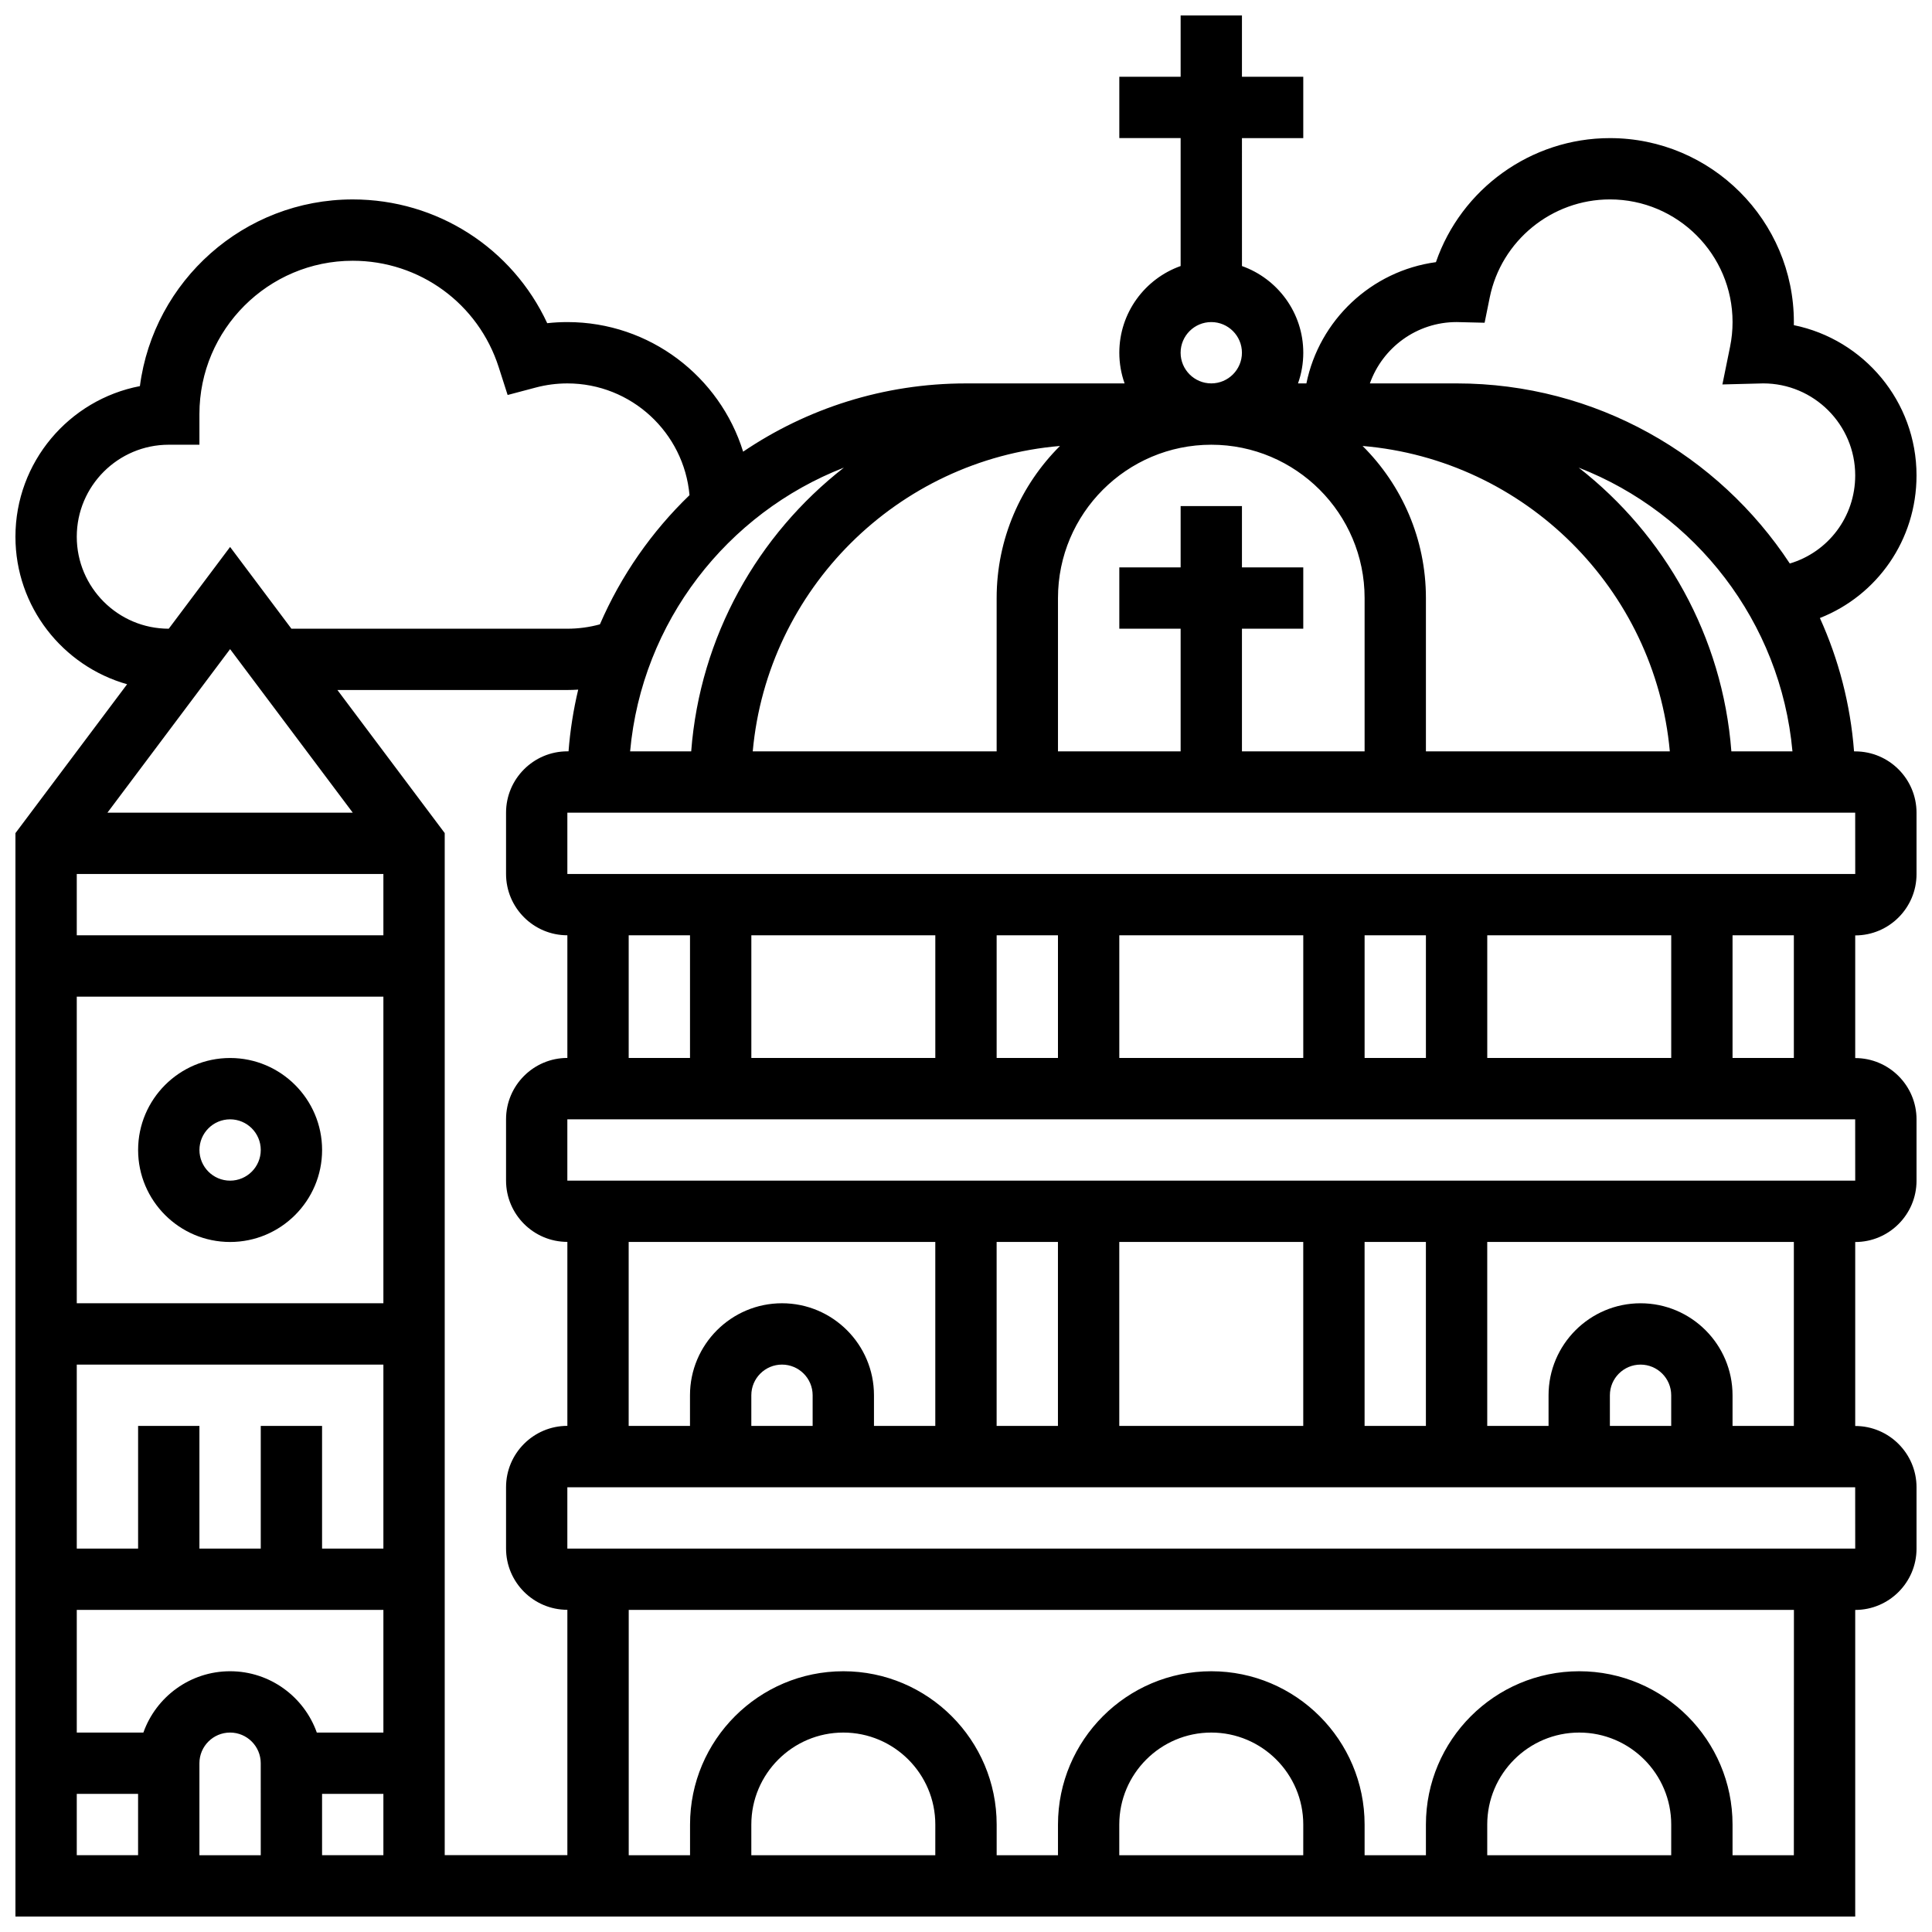 <?xml version="1.0" encoding="UTF-8"?>
<!-- Uploaded to: ICON Repo, www.iconrepo.com, Generator: ICON Repo Mixer Tools -->
<svg width="800px" height="800px" version="1.1" viewBox="144 144 512 512" xmlns="http://www.w3.org/2000/svg">
 <defs>
  <clipPath id="a">
   <path d="m148.09 148.09h503.81v503.81h-503.81z"/>
  </clipPath>
 </defs>
 <path d="m204.98 424.38c-13.441 0-24.379 10.934-24.379 24.379 0 13.441 10.934 24.379 24.379 24.379 13.441 0 24.379-10.934 24.379-24.379-0.004-13.441-10.938-24.379-24.379-24.379zm0 32.504c-4.481 0-8.125-3.644-8.125-8.125 0-4.481 3.644-8.125 8.125-8.125 4.481 0 8.125 3.644 8.125 8.125 0 4.481-3.644 8.125-8.125 8.125z"/>
 <g clip-path="url(#a)">
  <path d="m635.65 343.12h-0.309c-0.957-12.512-4.102-24.418-9.051-35.34 15.164-5.969 25.609-20.664 25.609-37.793 0-19.625-13.984-36.043-32.512-39.816 0.008-0.27 0.008-0.543 0.008-0.816 0-26.883-21.871-48.754-48.754-48.754-20.949 0-39.426 13.496-46.105 32.871-17.137 2.32-30.91 15.367-34.328 32.137h-2.223c0.902-2.543 1.398-5.277 1.398-8.125 0-10.594-6.793-19.625-16.25-22.98l-0.004-33.902h16.25v-16.254h-16.25v-16.25h-16.25v16.25h-16.25v16.25h16.25v33.902c-9.457 3.356-16.25 12.387-16.25 22.98 0 2.848 0.496 5.582 1.398 8.125l-42.031 0.004c-21.859 0-42.188 6.676-59.059 18.09-6.16-19.871-24.711-34.344-46.582-34.344-1.785 0-3.566 0.098-5.336 0.293-9.242-19.875-29.148-32.797-51.543-32.797-28.855 0-52.762 21.598-56.402 49.477-18.762 3.59-32.984 20.121-32.984 39.91 0 18.578 12.539 34.27 29.594 39.094l-29.594 39.457v287.12h487.56v-81.258c8.961 0 16.25-7.293 16.25-16.25v-16.25c0-8.961-7.293-16.25-16.25-16.25v-48.754c8.961 0 16.25-7.293 16.25-16.25v-16.25c0-8.961-7.293-16.25-16.25-16.25v-32.504c8.961 0 16.25-7.293 16.25-16.25v-16.25c0-8.98-7.289-16.27-16.25-16.27zm-162.52-48.758v-16.25h-16.25v16.25h-16.25v16.25h16.25v32.504h-32.504v-40.629c0-22.402 18.227-40.629 40.629-40.629 22.402 0 40.629 18.227 40.629 40.629v40.629h-32.504v-32.504h16.25v-16.25zm-48.223-32.176c-10.359 10.309-16.785 24.57-16.785 40.305v40.629h-64.637c3.894-42.992 38.355-77.293 81.422-80.934zm80.191 0c43.066 3.641 77.527 37.941 81.422 80.934h-64.637v-40.629c0-15.734-6.422-29.996-16.785-40.305zm97.734 80.934c-2.332-30.5-17.672-57.414-40.469-75.195 30.93 12.051 53.547 40.852 56.656 75.195zm-72.82-113.77 7.426 0.18 1.352-6.672c3.047-15.07 16.445-26.012 31.852-26.012 17.922 0 32.504 14.582 32.504 32.504 0 2.195-0.219 4.391-0.656 6.527l-2.035 10.004 10.816-0.277c13.441 0 24.379 10.938 24.379 24.379 0 11.004-7.184 20.332-17.332 23.352-18.902-28.727-51.426-47.73-88.305-47.73h-22.98c3.352-9.457 12.387-16.254 22.98-16.254zm-73.137 8.129c0-4.481 3.644-8.125 8.125-8.125 4.481 0 8.125 3.644 8.125 8.125s-3.644 8.125-8.125 8.125c-4.477 0-8.125-3.644-8.125-8.125zm-129.7 105.64h-16.188c3.109-34.344 25.727-63.145 56.656-75.195-22.797 17.781-38.141 44.695-40.469 75.195zm-162.83-56.883c0-13.441 10.938-24.379 24.379-24.379h8.125v-8.125c0-22.402 18.227-40.629 40.629-40.629 17.734 0 33.285 11.34 38.691 28.219l2.359 7.356 7.465-1.98c2.731-0.723 5.547-1.09 8.367-1.09 16.949 0 30.902 13.043 32.367 29.613-10.02 9.66-18.141 21.277-23.742 34.234-2.793 0.766-5.684 1.16-8.625 1.16h-73.133l-16.25-21.668-16.254 21.668c-13.441 0-24.379-10.938-24.379-24.379zm63.613 316.91c-3.356-9.457-12.387-16.25-22.98-16.25s-19.625 6.793-22.98 16.25h-17.652v-32.504h81.258v32.504zm-14.855 32.504h-16.254v-24.379c0-4.481 3.644-8.125 8.125-8.125 4.481 0 8.125 3.644 8.125 8.125zm16.25-81.262v-32.504h-16.25v32.504h-16.254v-32.504h-16.25v32.504h-16.254v-48.754h81.258v48.754zm-65.008-65.008v-81.258h81.258v81.258zm0-97.512v-16.25h81.258v16.25zm8.129-32.504 32.504-43.34 32.504 43.34zm-8.129 260.03h16.25v16.25l-16.25 0.004zm65.008 16.254v-16.25h16.25v16.25zm4.066-308.79h60.945c0.961 0 1.914-0.039 2.867-0.094-1.262 5.305-2.133 10.766-2.559 16.344l-0.312 0.004c-8.961 0-16.25 7.293-16.25 16.25v16.25c0 8.961 7.293 16.25 16.25 16.25v32.504c-8.961 0-16.25 7.293-16.25 16.25v16.25c0 8.961 7.293 16.25 16.25 16.25v48.754c-8.961 0-16.25 7.293-16.25 16.25v16.25c0 8.961 7.293 16.25 16.25 16.25v65.008h-32.504v-270.85zm304.72 97.512v-32.504h48.754v32.504zm-16.254 0h-16.25v-32.504h16.25zm-32.504 0h-48.754v-32.504h48.754zm-65.008 0h-16.25v-32.504h16.25zm-32.504 0h-48.754v-32.504h48.754zm-65.008 0h-16.25v-32.504h16.25zm178.77 97.512v-48.754h16.25v48.754zm-16.254 0h-48.754v-48.754h48.754zm-65.008 0h-16.25v-48.754h16.25zm-32.504 0h-16.25v-8.125c0-13.441-10.934-24.379-24.379-24.379-13.441 0-24.379 10.934-24.379 24.379v8.125h-16.25v-48.754h81.258zm-32.504 0h-16.25v-8.125c0-4.481 3.644-8.125 8.125-8.125 4.481 0 8.125 3.644 8.125 8.125zm32.504 113.77h-48.754v-8.125c0-13.441 10.938-24.379 24.379-24.379s24.379 10.938 24.379 24.379zm97.512 0h-48.754v-8.125c0-13.441 10.938-24.379 24.379-24.379 13.441 0 24.379 10.938 24.379 24.379zm97.512 0h-48.754v-8.125c0-13.441 10.938-24.379 24.379-24.379 13.441 0 24.379 10.938 24.379 24.379zm32.504 0h-16.25v-8.125c0-22.402-18.227-40.629-40.629-40.629-22.402 0-40.629 18.227-40.629 40.629v8.125h-16.25v-8.125c0-22.402-18.227-40.629-40.629-40.629-22.402 0-40.629 18.227-40.629 40.629v8.125h-16.25v-8.125c0-22.402-18.227-40.629-40.629-40.629s-40.629 18.227-40.629 40.629v8.125h-16.25v-65.008h308.79zm16.262-81.262h-0.012-341.29v-16.25h341.29zm-48.766-32.504h-16.25v-8.125c0-4.481 3.644-8.125 8.125-8.125s8.125 3.644 8.125 8.125zm32.504 0h-16.25v-8.125c0-13.441-10.934-24.379-24.379-24.379-13.441 0-24.379 10.934-24.379 24.379v8.125h-16.25v-48.754h81.258zm16.262-65.008h-0.012-341.29v-16.25h341.29zm-16.262-32.504h-16.25v-32.504h16.25zm16.254-48.754h-341.29v-16.25h341.29l0.012 16.25h-0.008z"/>
 </g>
</svg>